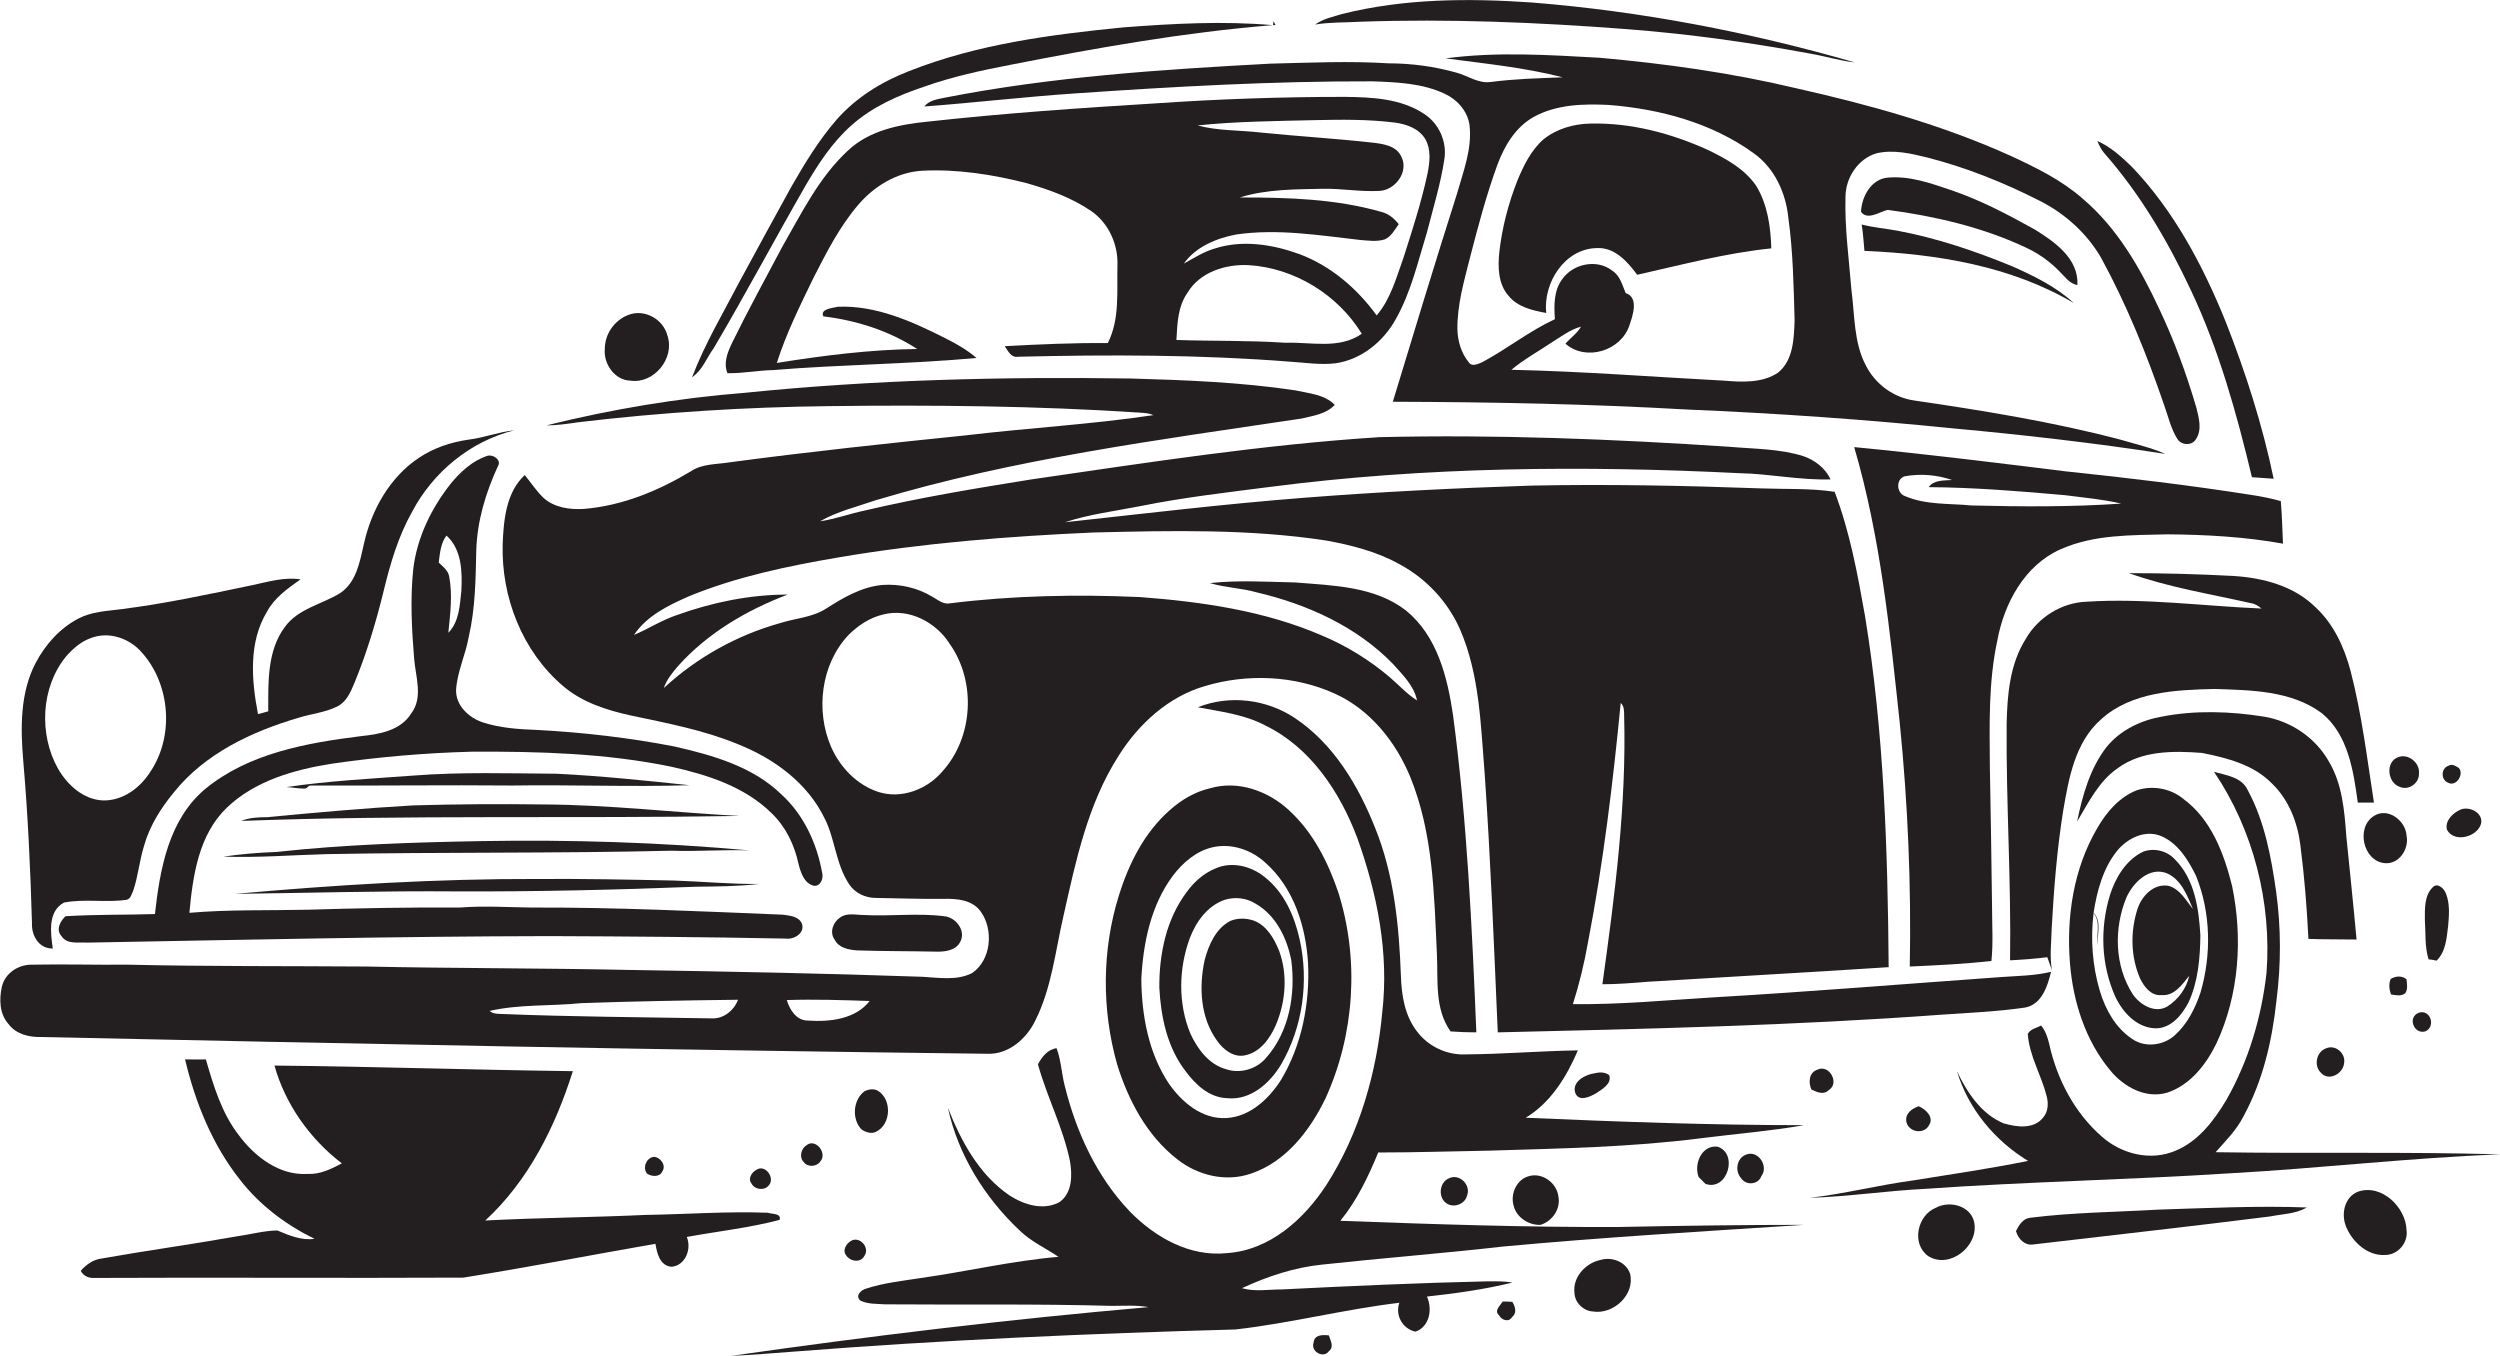 <?xml version="1.0" encoding="utf-8"?>
<!-- Generator: Adobe Illustrator 19.2.0, SVG Export Plug-In . SVG Version: 6.00 Build 0)  -->
<svg version="1.1" id="Layer_1" xmlns="http://www.w3.org/2000/svg" xmlns:xlink="http://www.w3.org/1999/xlink" x="0px" y="0px"
	 viewBox="0 0 805.2 436.9" enable-background="new 0 0 805.2 436.9" xml:space="preserve">
<g>
	<path fill="#231F20" d="M524.1,9.4c19.8,1.5,39.6,4.3,59.1,7.9c4.7,0.8,9.4,2.3,14.2,2.8c-34-9.8-68.9-16.5-104.1-19.3
		c-20.3-1.4-41.1-1.3-61,3.7c-2.9,0.9-6.1,1.5-8.7,3.4c4.8-0.8,9.7-0.6,14.5-0.9C466.8,6,495.5,7.2,524.1,9.4z"/>
	<path fill="#231F20" d="M410.2,6.8L410,8.1c0.3,0,0.5,0,0.8-0.1C410.6,7.7,410.3,7.1,410.2,6.8z"/>
	<path fill="#231F20" d="M229.9,112.1c10.2-17.3,19.6-35,29.6-52.4c4.1-7,8.6-13.9,14.7-19.3c6.7-6,15.1-9.7,23.5-12.5
		c9-3.2,18.3-5.2,27.6-7c28-5.5,56.2-10.5,84.6-12.8c-16-1.4-32-0.5-47.9,0.7c-23.4,2.3-47.2,5.4-69.2,14.1
		c-8.8,3.4-17.1,8.5-23.4,15.7c-5.7,6.6-10.2,14-14.5,21.5c-5.6,10.1-11.1,20.3-16.6,30.4c-5.3,10.2-11.3,20.2-15.4,31
		C226.3,119.2,227.6,115.2,229.9,112.1z"/>
	<path fill="#231F20" d="M410,8.1C409.9,8.1,409.9,8.1,410,8.1C409.9,8.1,409.9,8.1,410,8.1L410,8.1z"/>
	<path fill="#231F20" d="M515.2,18.6c-16.5-0.9-33.1-2-49.6,0.2c12.6,1.7,25.3,2.9,37.7,6.1c-7.7,0.3-15.5,0.5-23.1,1.5
		c-4,0.6-7.4-2-11.1-3c-7.1-2-14.5-3-21.9-3c-12.6-0.8-25.3-0.2-38,0.1c-35.2,1.9-70.5,4.2-105.1,11c-2.3,0.5-4.8,0.8-6.4,2.8
		c16.1-1.2,32.2-3.1,48.4-4.2c32-2.2,64-4,96.1-3.9c7.8,0.3,15.9,0.6,23.1,4c4,1.8,7.4,5.6,8,10.1c0.9,7.6-2,14.9-4,22
		c-7.1,22.3-13.9,44.7-20.7,67.1c31.6,0.1,63.2,0.7,94.7,2.5c28.7,1.2,57.4,3.2,86,6.1c22.8,2.1,45.5,4.7,68.1,8.2
		c-4.5-2-9.4-3.1-14.1-4.5c-21.9-5.8-44.3-9.4-66.7-12.7c-6.7-0.9-12.6-5.3-15.6-11.2c-4-7.5-3.6-16.3-4.7-24.5
		c-0.8-10-2.2-20-1.9-30.1c0.1-6,4-12,9.9-13.8c5.4-1.3,11,0,16.3,1.3c12.6,3.2,24.8,8.1,36.4,14c8.1,4.1,15.1,10.4,19.7,18.3
		c8.3,15.2,14.8,31.3,20.4,47.7c1.3,3.6,2.1,7.4,4.2,10.7c1.3,2.1,4.8,2.2,6,0c2-3,0.9-6.9,0.1-10.1c-3.2-10.9-7.1-21.6-12-31.9
		c-6.1-13.1-13.5-26-24.6-35.4c-6.8-6-15-10-23.2-13.8c-22.1-10-45.6-16.5-69.2-21.8C557.4,23.4,536.3,20.5,515.2,18.6z M572.7,120
		c-5,3.4-11.6,3.1-17.4,2.6c-22.8-1.2-45.7-3-68.5-3.5c3.9-3.3,8.5-5.8,12.8-8.7c3.1-1.9,6-4.2,9.6-5.2c-1.2,2.2-3.4,3.6-5,5.5
		c6.6,5.8,17.9,2.3,20.6-5.9c1.1-3.2,3.1-9-1.2-10.4c-1.1-2.6-1.8-5.6-4.3-7.2c-4.9-3.9-12.7-2.3-16.2,2.8
		c-2.7,3.7-2.6,8.5-2.3,12.8c-8.2,3.8-15.3,9.5-23.3,13.8c-1.4,0.6-3.5,1.7-4.5,0c-2.4-2.9-3.5-6.8-3.6-10.5
		c-0.1-7.8,2.1-15.4,4-22.9c2.6-10.1,5.3-20.3,8.9-30.2c2.3-6.1,5.8-12,11.6-15.3c7.4-4.1,16.1-4.3,24.3-3.9
		c16.5,1.3,33.2,5.8,46.7,15.6c6.7,4.8,10.3,12.8,11.1,20.8c1.5,10.9,1.7,21.9,2,32.9C577.8,109.1,577.6,116,572.7,120z"/>
	<path fill="#231F20" d="M323.6,111.5c1.1,1.5,2,3.8,4.3,3.4c29.2-0.7,58.6-0.7,87.7,1.6c4.8,0.3,9.7,1.1,14.6,0.5
		c8.3-1.2,15.4-7,19.4-14.3c4.9-8.7,7.1-18.5,10-27.9c2-7.8,4.4-15.6,5.6-23.5c0.9-5.6-1.7-11.5-6.5-14.6c-7.5-5-16.9-5.4-25.6-5.5
		c-20.3,0-40.7,0.7-61,2.1c-24.5,1.5-49.1,3.2-73.5,5.9c-9,0.9-18.6,2.8-25.5,9.3c-9.3,8.6-14.9,20.1-21.1,30.9
		c-5.4,10.2-11,20.4-16.1,30.8c-1.5,3.1-3,6.6-1.6,10c4.9,0.1,9.8-0.9,14.7-1c21.8-1.8,43.7-1.9,65.5-3.9c-3-2.6-6.5-4.6-10.1-6.4
		c-10.7-5.4-22.3-10.6-34.5-10.1c-1.7,0.4-5.9,0.7-4.7,3.1c10.7,1.3,21.1,4.6,30.2,10.5c-15.2,0.2-30.2,2.1-45.2,4.5
		c3-9.5,7.5-18.5,11.8-27.4c4.2-8.2,8.4-16.5,14.4-23.5c5.1-6,12.4-10.5,20.5-11c11.4-0.6,22.8,1.2,33.8,4c7.3,2.1,14.5,4.7,20.8,9
		c5.6,3.9,8.7,10.8,8.4,17.6c-0.2,8.3,0.8,17.2-3.1,24.9C345.8,110.4,334.7,110.9,323.6,111.5z M398.3,75.5
		c13.3-1.9,26.6,0.3,39.9,1.8c2.6,0.2,5.3,0.6,7.8-0.2c2.1-0.9,3.2-3.1,4.5-4.9c-1.4-1.8-3.2-3.3-5.4-3.9
		c-14.9-4.3-30.5-4.7-45.8-4.7c8.7-2.7,17.9-2.6,26.8-2.8c6-0.1,12,1,18,0.7c5.1-0.1,9.7-6,7.3-10.9c-1.6-3.8-6.2-4.3-9.7-4.7
		c-11.8-1.3-23.7-2-35.5-3.2c-6.8-0.8-13.8-0.5-20.5-2.3c12.5-1.3,25-1.4,37.6-1.7c8.7-0.2,17.4-0.3,26.1,0.8
		c3.6,0.5,7.6,1.9,9.6,5.2c2,3.4,1.5,7.5,0.8,11.1c-2,9.3-4.9,18.3-7.8,27.3c-2.3,6.4-4.1,13.2-8.6,18.5c-6.3-8.7-14.8-16-25-19.8
		c-8.6-3.1-18.2-4.6-27-1.8c-3.6,1-6.8,3.1-10.1,4.9C385.1,79.5,391.8,76.7,398.3,75.5z M382.4,94.4c4-6.8,12.4-9.4,19.8-9
		c14.7,0.9,28.7,9.5,36.4,22.1c-7.3,5.1-16.4,2.6-24.6,2.9c-11.7-0.8-23.4-0.5-35.1-0.9C379.2,104.4,379.3,98.8,382.4,94.4z"/>
	<path fill="#231F20" d="M550.1,48.3c-11.9-5.4-24.8-8.8-37.9-8.5c-5.4,0.1-10.9,1.7-15.1,5.1c-4,3.5-6.4,8.5-8.4,13.3
		c-2.9,7.4-4.9,15.1-5.8,23c-0.5,4.8-0.4,10.3,3,14.1c2.9,3.6,7.7,4.7,12.1,5.5c-1-9.7,5.9-20.7,16.3-20.9c5.8-0.3,9.9,4.4,13,8.6
		c14.3-3.2,28.5-7,43.2-8.5c-0.2-6.9-1.2-14.2-4.9-20.2C561.9,54.4,555.9,51.1,550.1,48.3z"/>
	<path fill="#231F20" d="M705.7,93.6c9,19.1,14.7,39.6,19.6,60.1c2.3,0.2,4.7,0.3,7,0.5c-3.6-17.3-9-34.2-15.5-50.7
		c-7.3-18-16.6-35.6-30.2-49.8c-3.3-3.2-6.8-6.4-11.1-8.3c0.6,1.4,1.3,2.9,2.3,4C689.4,62.6,698.3,77.8,705.7,93.6z"/>
	<path fill="#231F20" d="M655.5,74c-8.8-4.9-17.7-9.6-27.2-12.8c-6.5-2.2-13.2-4.6-20.2-4c-5.4,0.4-8.5,6.1-8.7,11
		c2,2.9,6,0,8.6-0.6c15.1,2,30.2,5.5,44,11.9c4.2,1.9,8,4.5,11.2,7.8c1.8,1.7,3.3,4.1,5.9,4.5C669.5,83.3,661.9,78,655.5,74z"/>
	<path fill="#231F20" d="M611.1,74.3c-3.8-0.7-7.7-1-11.5-2c0.5,2.8,0.6,5.7,0.9,8.5c23.2,1,47.1,4.8,67.4,16.8
		c-5.6-5.2-12.6-8.6-19.5-11.7C636.3,80.9,623.9,76.7,611.1,74.3z"/>
	<path fill="#231F20" d="M203.1,122.6c7.5,1.1,14.3-7.2,11.9-14.4c-1.3-5.4-7.5-8.9-12.8-6.7c-4.3,1.7-7.4,6.1-7.4,10.8
		C194.3,117.2,198,122.5,203.1,122.6z"/>
	<path fill="#231F20" d="M333.5,328.6c5.2-10.4,6.4-22.2,9-33.5c4-17.8,7.8-36.1,17.8-51.7c6.4-10.2,16-19,27.7-22.4
		c13.6-4.1,28.9-3.5,41.9,2.4c11.3,5.1,19.6,15.4,24.3,26.8c7.4,18.1,7.7,37.9,8.6,57.1c0.4,8.4-0.8,17.6,4.4,24.9
		c2.7,0.2,5.5,0.3,8.3,0.3c-1.4-34.1-3-68.3-7.5-102.1c-1.8-12.3-5.1-25.6-15.2-33.8c-10.1-7.8-23.5-8-35.6-9
		c-9.2-0.2-18.4-0.8-27.5,0.2c5,1.5,10.2,1.6,15.1,3c16.2,3.8,32.2,11,43.9,23.1c3.1,3.5,6.7,6.9,7.7,11.7c-3.3-2.1-5.9-5-8.8-7.5
		c-6.5-5.5-13.9-10.1-21.8-13.4c-18.5-8-38.7-10.9-58.7-12.4c-20.3-0.9-40.8-0.5-61,2c-2.3,0.5-4-1.1-5.8-2.1
		c-4.8-2.9-10.5-4.2-16.1-3.8c-6.7,0.6-12.6,4.1-18.1,7.6c-4.5,2.9-9.9,3.1-14.9,4.7c-13.9,3.9-26.8,11.1-37.4,20.9
		c0.9-2.7,2.8-5,4.6-7.1c9.5-10.6,22.1-18,35.3-23c-12.2,0-24.3,2.5-35.7,6.6c-4.8,1.6-9.1,4.4-13.8,6.4c4.1-6.2,11.2-9.6,17.8-12.5
		c15.4-6.3,31.8-9.7,48.2-12.5c27.1-4.6,54.6-6.8,82.1-8c25-0.6,50.1-1.2,74.9,2.6c8.2,1.5,16.4,3.6,23.7,7.7
		c8.5,4.6,15.4,12,19.3,20.8c6.4,14.7,6.7,31,8,46.8c1.9,27.7,3,55.4,4.2,83.1c47.7-1.1,95.4-2.2,143-5.7c9-0.6,18-1,26.9-2.3
		c5.3-1,7.2-6.9,8.3-11.5c-5.4,1.3-10.9,1.3-16.3,1.7c-30.7,2.2-61.3,4.7-92,6.5c-15.2,0.9-30.4,2.4-45.7,2.2
		c2.1-6.6,3.7-13.3,4.9-20.1c4.9-25.4,8-51.2,10.5-76.9c1.1,1,1.1,2.5,1.1,3.9c0.8,29.1-3,58-7,86.7c4.9,0,9.8-0.4,14.7-0.8
		c25.8-1.6,51.7-3,77.5-4.7c-0.3-37.8-1.5-75.7-7.6-113c-2.4-13.6-4.9-27.2-9.8-40.1c-7.8-1.2-15.8-0.8-23.6-1.1
		c-24.7-0.9-49.4-1.4-74.1-0.9c-24.3,0.8-48.7,2-73,3.9c-25.8,2-51.5,5.1-77.2,7.9c7.9-2.6,16.2-3.6,24.3-5.2
		c13.9-2.8,27.9-4.4,41.9-6.2c50.1-6.5,100.7-6.9,151.1-4.4c9.8,0.2,19.5,2.3,29.3,2c-1.7-3.6-5-6.2-8.8-7.5
		c-7.7-2.4-15.8-2.3-23.7-3c-37.6-2.5-75.2-4-112.9-3.1c-37.6,2.4-74.8,8.2-112,13.6c-18.1,2.9-36.2,5.9-54,10.1
		c-4.7,1-9.3,2.7-14.1,3.4c5.6-3.2,11.9-4.7,18-6.8c44.7-13.4,91.1-19.4,137.1-26.3c3.7-0.9,7.9-1.4,10.7-4.4
		c-3.3-3.4-8.4-3.7-12.8-4.7c-17.5-2.6-35.3-3.3-53-3.8c-41.4-0.6-82.9,0.4-124.1,4.6c-21.6,1.7-43,5.3-64,10.5
		c3.4,0,6.8-0.5,10.2-1c26.9-3.2,53.9-4.9,80.9-5.2c33.4-0.4,66.8-0.1,100.1,2.1c1.5,0.1,3,0.2,4.3,0.8c-20,3-40.2,4.1-60.3,6.5
		c-25.4,2.6-50.8,5.3-76.2,8.7c-4.2,0.7-8.8,0.4-12.5,2.9c-10.5,6.3-22.1,11.1-34.4,12.1c-4.6,0.3-9.6-0.4-13.1-3.6
		c-2.3-2.2-4-4.9-6-7.3c-6,5.6-6.8,14.5-7.1,22.2c-0.5,17.1,6.3,34.6,19.5,45.8c6.1,5.2,13.9,7.7,21.6,9.4
		c11.7,2.5,23.6,4.7,34.7,9.3c11.6,4.6,22.4,12.5,27.9,23.9c3.4,6.7,3.6,14.8,7.9,21.2c1.8,2.8,5.2,4.4,8.5,4.4
		c7.3,0.1,14.7,0.4,22,0.3c4.2-0.1,9.1,0.3,11.8,4c4.3,5.8,3.5,15.7-2.7,19.9c-4.9,2.5-10.7,1.5-16,1.2c-31.4-1.1-62.8-1.7-94.2-2.2
		c-28.3-0.6-56.5-0.5-84.8-1.1c-25.7-0.2-51.4,0-77-0.6c-10.3,0.1-20.7-0.2-31,0c-4.3,0-8.5,2.8-9.5,7.1c-0.9,4.1-0.8,8.8,2.2,12.1
		c2.4,3.2,6.6,4.2,10.4,4.1c101.7,2.2,203.3,4.2,305,5.4C324.9,339.6,330.7,334.5,333.5,328.6z M303.4,248.6
		c-4.9,5.7-13.1,8.8-20.4,6.5c-6.9-2.2-12.4-7.9-15.3-14.5c-5.1-11.7-3.3-26.7,5.6-36.1c3.1-3.1,6.9-5.6,11.2-6.6
		c8.3-2.1,17,2.5,21.4,9.5C314.5,219.6,313.5,237.6,303.4,248.6z M229.2,328c-22.4-0.4-44.7-0.5-67.1-1.4c-1.5-0.1-3.2,0.1-4.4-1
		c9.6-2.2,19.6-1.5,29.4-2.5c16.9-0.6,33.8-0.9,50.6-1.1C236.4,325.5,233,328.2,229.2,328z M260.2,328.7c-3.7,0-5.8-3.4-6.8-6.6
		c8.9-0.3,17.8,0,26.7,0.3C275.5,328.3,267.2,329.2,260.2,328.7z"/>
	<path fill="#231F20" d="M10.3,297.3c-0.2,4,2.2,8.3,6.7,8.2c-0.7-5-1.7-11.9,3.6-14.8c6.7-1.3,13.5,0.1,20.2-0.9
		c1.3-0.3,1.6-1.9,2.1-2.9c1.6-4.7,2-9.7,3.5-14.5c1.8-6.4,5.4-12.1,9.6-17.2c10-12.5,25.1-19.6,40.1-24c4.1-1.3,8.5-1.7,12.4-3.6
		c3-1.4,4.4-4.6,5.6-7.5c4-9.7,7-19.7,9.5-29.9c2.1-8.7,4.7-17.5,9.1-25.3c6.7-12.8,18.8-22.8,32.9-26.3c-5,0.5-9.7,2.4-14.7,3
		c-5.6,0.8-11.1,2.6-15.9,5.8c-9.5,6.3-15.4,16.9-17.8,27.8c-1.3,5.7-2.4,12.3-7.6,15.8c-6,3.7-13.6,5-17.9,11
		c-5.7,7.7-5.3,17.9-5.3,27.1c-0.8,0.2-2.4,0.7-3.3,0.9C81,219.1,80,206.9,86,197c2.4-4.5,6.7-7.5,10.8-10.4
		c-5.3-0.8-10.5,0.8-15.7,1.9c-13.9,2.9-27.8,5.9-42,7.7c-4.7,0.6-9.6,0.8-13.8,3c-6,3.1-10.7,8.4-13.8,14.3
		c-5.1,9.7-4.9,21.1-4,31.7C9,262.6,9.8,280,10.3,297.3z M21.3,211.4c2.2-2.5,4.8-4.8,8-5.9c5.9-2.3,12.7,0.2,16.6,4.9
		c9,10.3,10.2,26.8,2.5,38.2c-3.3,5.2-8.9,9.4-15.3,9.2c-6.3-0.3-11.4-5-14.4-10.2C12.5,236.6,13.1,221.4,21.3,211.4z"/>
	<path fill="#231F20" d="M665.2,151.8c-22.6-2.8-45.3-5.6-68-7.8c8.5,29,11.5,59.2,14.7,89.1c2.6,26,3.7,52.1,3.2,78.2
		c8.8-0.4,17.5-0.8,26.3-1.8c0.6-5.8,0.2-11.6,0.2-17.3c-0.2-15-0.4-30-0.7-45c-0.1-13.7-0.5-27.5,2.4-40.9
		c2.2-12,8.8-24.3,20.4-29.4c10.8-4.8,22.8-4.5,34.4-4.8c12.5,0.1,25,0.8,37.2,3c-0.2-4.6-0.3-9.1-0.7-13.7c-3.1-0.9-6.3-1.5-9.5-2
		C705.3,156.3,685.3,153.9,665.2,151.8z M635,162.8c-7.1-0.7-14.6-0.1-21.4-3c-2.8-0.9-3.1-5.5-0.1-6.4c5-0.9,10.3-0.5,15.2,1.2
		c-2.6,0.2-5.8-0.1-7.5,2.3c14.7,0.1,29.4,1.3,44,2.6c6,0.8,12.1,1.3,18,2.7C667.2,163.3,651.1,163.2,635,162.8z"/>
	<path fill="#231F20" d="M153.4,177.2c0.3-9.4,3-18.4,6.9-26.9c1.5-2.2-1.7-4.2-3.6-3.4c-4.6,1.6-8.3,5-11.3,8.6
		c-6.4,8-11.1,17.6-12.3,27.8c-1,9.6-0.5,19.4,0.3,29c0.5,5.8,2.9,12.3-0.9,17.4c-3.4,5.6-10.3,6.8-16.3,7.4
		c-17.5,2.2-36.1,5.5-50.1,17C54.3,264,51.5,280,49.9,294.4c-9.6,0.3-19.2,0.1-28.8,0.7c-1.7,1.6-3.2,4.3-1.3,6.4
		c1.8,2.8,5.5,1.9,8.3,2.1c49.6-0.9,99.3-2,148.9-2.1c25.4,0.1,50.7,0.3,76.1,0.8c2.7,0.4,6.4-1.9,5.1-5c-1.1-2.2-3.9-2.4-6.1-2.7
		c-27-1.1-54-2.4-81-2.3c-7.7-0.1-15.3-0.6-23,0c-16.3-0.1-32.6,0.2-48.9,0.7c-12.8,0.3-25.5-0.1-38.2,1c1.1-12,3-25.2,12.1-33.9
		c9-8.6,21.6-12.2,33.6-14.1c15.1-2.2,30.2-3.5,45.4-3.9c21.4-0.1,42.9,0.5,63.9,4.8c11.7,2.6,23.8,6.4,32.5,15
		c4.6,4.4,7.4,10.3,8.7,16.4c0.7,2.7,1.8,6.3,5,7c2.1,0.2,3.1-2.4,2.6-4.2c-1.7-9.5-6-18.8-13.2-25.3c-9.3-9-22.2-12.6-34.5-15.4
		c-14.5-2.8-29.2-4.5-44-5.3c-5.9-0.2-11.9-0.6-17.5-2.4c-4.6-1.5-8.9-5.5-8.7-10.6c0.4-5.9,3.1-11.3,4.1-17.1
		C153.1,195.9,153.2,186.5,153.4,177.2z M148.6,190.2c-0.5,4.7-0.7,10.1-4.2,13.6c0.6-6,1.4-12,0.3-18c-0.3-2-2-3.3-3.4-4.6
		c0.4-3,0.6-6.2,2.5-8.7C148.7,176.9,148.9,184,148.6,190.2z"/>
	<path fill="#231F20" d="M685.7,184.6c12.8,4.6,26.2,6.7,39.4,9.7c1.3,0.2,2.3,0.9,3.3,1.7c-18.8-0.8-37.6-3.4-56.4-2.2
		c-8,0.3-15.5,5-19.5,11.9c-5.2,8.2-6,18.1-6.2,27.5c-0.2,25.4,1.5,50.7,1.1,76.1c4-0.2,8-0.5,12-1c0.5,1.4,1,2.8,1.5,4.2
		c-0.8-4.4-0.2-8.8-0.1-13.3c0.7-12.7,1.7-25.5,3.7-38c1.8-10.5,3.8-22.1,12.2-29.5c9.8-8.9,24-9.5,36.6-9.8
		c11.7,0.4,24.7,0.5,34.5,7.8c8.5,6.9,10.2,18.6,11.6,28.8c1.7,0,3.4,0,5.2,0c-2.2-14.2-3.9-28.4-7.5-42.3
		c-2-7.6-5.4-15.1-11.2-20.5c-7-7-17-9.6-26.6-10.2C708,184.9,696.8,184.6,685.7,184.6z"/>
	<path fill="#231F20" d="M491.4,360c8-4.8,13.2-13.2,16.8-21.7c-12,0.2-24,1.2-36.1,1.3c-6.1,0.3-12.2-2.6-15.8-7.5
		c-3.9-5.1-4.9-11.6-5.1-17.9c-0.6-16.2-2.2-32.6-8.4-47.8c-5.4-13.5-13.3-26.8-25.7-35.1c-9.1-6.1-21.1-7.6-31.3-3.5
		c7.3,1.4,15,2.3,21.6,5.8c14.7,7.1,24.2,21.5,29.8,36.4c6.4,17.9,10.2,37,8,56c-1.8,19.5-7.3,38.9-17.9,55.5
		c-7.2,11.1-18.3,21.2-32.1,22.1c-12,1.3-23.2-5.1-31.3-13.4c-10.6-11.1-17.2-25.4-20.9-40.2c-1.1-4.1-1.2-8.4-2.7-12.4
		c-2.9,0.4-4.7,2.8-6,5.2c2.9,10.5,8.1,20.4,10.3,31.1c0.8,4.5,0.8,10.4-3.4,13.3c-5.2,2.8-11.5,0.8-16.1-2.2
		c-9.8-6.7-15.6-17.5-19.8-28.2c3.3,15.2,11.9,29,23.2,39.6c3.6,3.5,8.3,5.6,12.4,8.4c-15.1,1.3-29.8,4.8-44.8,6.9
		c-5.7,0.9-11.5,1.5-17,3.3c-1.7,0.4-3.8,2.3-2,3.9c2.5,1.2,5.3,1,7.9,1.2c24.3,0.2,48.7-0.2,73,0.5c4,0,8-0.3,11.9,0.4
		c-44.9,3.9-89.7,9.3-134.4,15.7c6.9-0.3,13.7-0.9,20.6-1.4c47.2-3.7,94.5-5.8,141.8-7.1c17.7-2,35.1-6.5,52.8-8.6
		c-1.4,4,1,8.4,5.2,9.3c4.6-1.6,5.5-7.3,3.7-11.3c9.2-1,18.5-2.3,27.5-4.5c-2.7-0.5-5.4-0.4-8.2-0.4c-22,0.5-44,1.5-66,2.6
		c-4.3,0-8.7,0.8-12.9-0.4c8.2-3.8,16.9-6.7,25.9-7.6c19.3-2.1,38.8-3.6,58.1-5.8c32.3-3,64.7-4.9,97.1-7c-20.1,0-40.1,0.3-60.2,0.7
		c-29.7,0.1-59.5-0.9-89.2-2c5.3-6.5,9-14.2,12.2-22c12,0,24-0.4,36-0.6c22.7-0.7,45.5-1.1,68-4c11.1-1.4,22.2-2.3,33.2-4.2
		C551.4,362.4,521.3,361.3,491.4,360z"/>
	<path fill="#231F20" d="M755.7,269.3c-0.6-8.2-1.3-16.8-5.6-24c-4.3-7.7-12.3-13.1-21-14.5c-10.8-1.7-22-2.1-32.8,0
		c-6.8,1.2-13.5,4.4-17.9,9.9c-5.3,6.9-7.7,15.6-9.4,23.9c3.7-6.2,7-13,13.1-17.2c7.8-5.7,17.9-5.6,27.1-4.9
		c8.1,1.6,16.7,3.8,22.6,9.9c5.4,5.2,8.2,12.5,9.1,19.8c1.3,10,2.1,20.1,2.6,30.2c5.2,0.2,10.4,0.1,15.5,0.2
		C758,291.5,756.8,280.4,755.7,269.3z"/>
	<path fill="#231F20" d="M773.1,253.5c2.8,1.1,6.1-1.3,6-4.3c0.4-3.4-3.3-6.5-6.5-5.4C768.1,245.2,768.9,252.3,773.1,253.5z"/>
	<path fill="#231F20" d="M788.5,252.1c2.5,1.4,5.2-2.6,3.5-4.7c-0.9-0.6-2.2-1.5-3.3-0.8C786.1,247.4,786.1,251.2,788.5,252.1z"/>
	<path fill="#231F20" d="M99.8,253c21.8,0.1,43.5-0.2,65.3,0c19-0.3,38,0.5,57-0.1c-14.3-1.5-28.6-3-42.9-3.7
		c-15.4-0.1-30.8-0.6-46.1,0.6c-13.6,1-27.3,1.7-40.8,3.7c1.9,0.1,3.8,0.5,5.8,0.5l0.7-0.2C98.9,253.5,99.5,253.2,99.8,253z"/>
	<path fill="#231F20" d="M718.2,377.9c29-1.6,57.9-5,87-6.1c-30.5-0.9-61.1-0.2-91.6-0.7c3.2-3.6,6.7-7.1,8.9-11.4
		c6.3-11.5,9.3-24.4,10.7-37.4c1.5-11.6,1.5-23.5-0.1-35.1c-1.6-11.2-3.7-22.7-9.2-32.8c-1.9-4.1-6.9-4.7-10.8-5.8
		c12.7,18.8,18.6,42.1,16.9,64.7c-1.6,14.3-5.8,28.4-12.9,40.9c-4,6.7-9.1,13.5-16.6,16.5c-7.9,3.3-17.1,1-23.4-4.5
		c-8.9-7.7-14.6-18.6-17.1-30c-0.5-2.1-1.2-4.2-2.6-5.9c-1.5,0.8-3.4,1.1-4.3,2.7c0.5,7.1,4.4,13.3,6.1,20.1c0.6,2.3,0.5,5-1.2,6.9
		c-3,3.8-8.6,3-12.7,1.8c-7.2-3-11.8-10-15-16.8c3.6,12.1,12.2,22.4,22.9,28.9c-12.3,2.5-24.7,4.3-37.1,6.3
		c-11.1,1.5-22,4.3-33.2,5.6c12.5-0.4,24.9-2.3,37.3-2.9C652.8,380.6,685.6,380,718.2,377.9z"/>
	<path fill="#231F20" d="M359.8,342.8c3.6,11.6,9.6,23,19.4,30.6c6.6,5.2,15.6,7.4,23.7,4.6c11.3-3.8,19-13.9,24-24.2
		c9.4-20.6,11-44.8,4.1-66.5c-3.3-9.7-8.1-19.2-15.7-26.2c-6.7-6.3-16.5-9.9-25.6-7.2c-4.8,1.1-9.2,3.7-12.9,7
		c-8.2,7.2-13.2,17.2-16.4,27.4C354.9,305.9,354.8,325.1,359.8,342.8z M377.8,282c3.2-4.2,7.5-7.9,12.7-9.1c6.1-1.4,12.6,0.8,17.1,5
		c9.1,8.1,13,20.5,13.7,32.4c0.6,12.9-2,26.3-8.7,37.5c-3.9,6.1-9.9,11.8-17.5,12.3c-7.9,0.5-14.5-5.1-18.7-11.2
		c-6.5-9.8-8.7-21.9-8.8-33.6C368.2,303.6,370.7,291.5,377.8,282z"/>
	<path fill="#231F20" d="M688.3,254.5c-5.7,2.2-9.8,7-12.8,12.2c-7.7,13.1-10,28.7-8.8,43.6c1,12.4,5,24.9,13,34.5
		c4.4,5.3,11.4,9.2,18.4,7.1c7.4-2.5,12.5-9.1,15.8-15.9c7.3-15.7,8.5-33.9,5-50.7c-2.6-10.4-6.7-21.4-15.7-28
		C699.1,253.9,693.3,252.9,688.3,254.5z M707.3,282.1c4.8,11.9,5,25.5,1.4,37.7c-1.7,5-4.2,10-8.2,13.6c-3.7,3.4-9.7,4.1-13.8,1.2
		c-5.4-3.6-8.6-9.5-10.4-15.5c-2.4-8.1-3-16.7-2-25c2.4,2.9,0.8,7,1.3,10.4c-0.2-3.4,1.4-7.8-1.3-10.5c1.1-7,3-14.3,7.6-20
		c3.3-4,9-6.9,14.2-4.7C701.5,271.6,704.8,277,707.3,282.1z"/>
	<path fill="#231F20" d="M77.7,264.4c53.4-2,107-0.7,160.5-1.6c-21-1.1-42-3.6-63-3.7c-14-0.2-28.1-0.1-42.1,0.3
		c-15.7,0.9-31.3,2.3-47,3.8C83.3,263.2,80.4,263.3,77.7,264.4z"/>
	<path fill="#231F20" d="M788.1,267.2c2.3,4.4,9.8,2.4,11-1.9c0.8-3.5-3.8-5.8-6.7-4.5C790.1,261.8,787.4,264.3,788.1,267.2z"/>
	<path fill="#231F20" d="M768,278c4.7,0.5,8-4.6,7.1-8.9c-0.3-4.8-6-9.2-10.5-6.3C758.7,266.5,761.1,277.3,768,278z"/>
	<path fill="#231F20" d="M105.1,275.1c37-0.7,74-0.2,111-1.1c8.4,0.3,16.9-0.4,25.3-0.1c-28.7-2.6-57.5-3.5-86.3-3
		c-22.1,0.4-44.1,1.1-66.1,3.5c-5.7,0.2-11.5,0.7-17.1,1.5C83,276.3,94,275.4,105.1,275.1z"/>
	<path fill="#231F20" d="M690.3,274.3c-5.5,2.6-8.9,8.3-10.7,13.9c-3.3,10.7-2.9,22.6,1.7,32.8c2.4,5.1,6.9,10,12.9,10.2
		c5,0.1,8.6-4.3,10.7-8.4c3.1-6.7,3.7-14.3,3.8-21.5c-0.5-8.6-1.8-18-8.1-24.4C698,274,693.8,273,690.3,274.3z M706.3,292.8
		c-2.3-2.9-4.2-6.5-7.9-7.5c-4.7-0.8-8.5,3.2-9.9,7.3c-2.4,7.3-2.3,15.5,0.8,22.6c1.3,2.6,3.5,5.6,6.8,5.3c4.2,0.4,6.7-3.4,9-6.2
		c-0.9,4.1-3.6,7.7-7.1,9.9c-4,2.3-8.8-0.6-11.1-4c-5.9-9.2-6.1-21.3-2-31.2c2.2-4.8,7.4-10,13.1-7.7
		C702.6,283.4,704.5,288.5,706.3,292.8z"/>
	<path fill="#231F20" d="M395.2,353.7c7.6,0.8,13.9-4.9,17.5-11c6.9-12,8.9-26.6,5.9-40.1c-1.7-7.7-5.1-15.4-11.5-20.3
		c-4.3-3.4-10.4-4.9-15.6-2.6c-3.7,1.5-6.9,4.3-9.2,7.5c-6.7,8.8-9,20.2-8.9,31c0.5,9.3,2.5,19,8.3,26.6
		C384.9,349.2,389.4,353.5,395.2,353.7z M383.2,302.2c2-5.3,5.7-10.5,11.3-12.4c3.3-1,6.9-0.6,9.8,1.2c6.6,3.7,10.2,11.1,11.6,18.3
		c1.4,10.9-0.6,22.9-8.1,31.4c-3,3.6-8.3,5.2-12.8,3.7c-5.6-1.5-9.3-6.5-11.6-11.5C379.4,323.2,379.6,312,383.2,302.2z"/>
	<path fill="#231F20" d="M147.2,287.1c25.7,0.1,51.3-0.5,76.9-1.5c6.8-0.1,13.6-0.1,20.4-0.9c-9.2,0.1-18.3-0.8-27.4-1.1
		c-14.7-0.3-29.3-0.6-44-0.5c-32.5-0.1-65,1.9-97.4,4.8C99.5,287.6,123.3,286.9,147.2,287.1z"/>
	<path fill="#231F20" d="M784.8,309.4c3-3,3.2-7.3,3.7-11.2c0.3-3.4,0.6-7.1-0.7-10.4c-0.6-1.6-2.7-3.7-4.3-2
		c-2.7,2.7-2.5,6.9-2.5,10.4c0.3,4.3-0.1,8.6,1.2,12.8C782.9,309,784.2,309.3,784.8,309.4z"/>
	<path fill="#231F20" d="M276,306.1c8.4,0.3,16.7,0.2,25.1,0.4c3,0.1,6.7-0.2,8.2-3.2c1.9-3.6-1.5-7.9-5.2-8.2
		c-8.6-1.1-17.4,0.1-26-0.4c-2.5,0-5.3-0.8-7.5,0.8c-2.3,1.5-3.5,4.8-1.8,7.1C270.1,305.3,273.3,305.9,276,306.1z"/>
	<path fill="#231F20" d="M401,339.9c4.9-1,8-5.4,9.9-9.7c3.2-7.5,3.9-16.2,1.1-23.9c-1.6-4-4-8.2-8.2-9.8c-2.4-0.8-5.1-0.9-7.5,0.1
		c-4.7,2.4-7,7.7-8.3,12.6c-1.9,8.7-1.4,18.6,4,26C394,338.1,397.4,340.7,401,339.9z"/>
	<path fill="#231F20" d="M770,315.3c-0.7,1.6-0.5,3.4,0.1,5c1.5,0.2,3.2,0.7,4.6-0.4c0.9-1.4,0.5-3,0.4-4.5
		C773.6,314.2,771.7,314.3,770,315.3z"/>
	<path fill="#231F20" d="M781.1,332.2c3.5-1.4,1.8-7.3-2.1-6C775.3,327.7,777.5,333.2,781.1,332.2z"/>
	<path fill="#231F20" d="M749.3,337.6c-3.3,1.1-4.2,5.7-1.7,8c2.6,2.8,7.2,0.1,7.4-3.3C755.5,339.3,752.3,336.4,749.3,337.6z"/>
	<path fill="#231F20" d="M251.1,392.9c0.6-2.2-2.4-1.8-3.8-2.3c-13.1-0.5-26.2,0.5-39.3,0.7c-17.2,0.8-34.5,0.9-51.7,1.8
		c13.9-12.8,22.6-30.3,28.2-48.1c-32-0.4-64-1.5-96.1-1.8c3.5,12.5,11.4,23.6,21.7,31.5c-3.4,1.8-7,3.6-11,3.4
		c-9.1,0.6-17.1-5.6-22.2-12.5c-5.5-7.1-8.1-15.8-10.6-24.4c-2.3,0.1-4.5,0-6.7,0c3.3,13.9,8.8,27.6,17.8,38.9
		c6.3,8.1,14.7,14.4,23.9,18.9c-4.2,0.6-8.2-1.1-12-2.7c-4.4,0.1-8.7,1.3-13,1.9c-14.6,2.6-29.3,4.6-43.9,7.2
		c-2.6,0.4-4.7,2-6.4,3.9c0.8,1.6,2.5,2.4,4.3,2.3c39.6-0.2,79.2,0.1,118.9-0.1c20.7-3.3,41.3-7.3,61.9-10.9c0.5,3,1.4,7.1,5.2,7.4
		c4.5-0.4,6.5-5.8,4.9-9.6C231,396.6,241.2,395.5,251.1,392.9z"/>
	<path fill="#231F20" d="M589,351.1c3.6-2.2,0.2-8.4-3.6-6.6c-2.8,0.9-3,4.1-2,6.4C585.1,351.7,587.3,352.8,589,351.1z"/>
	<path fill="#231F20" d="M513.5,345.7c-3,0.4-7.4,2.8-6.1,6.4c1.2,2.9,4.8,1.1,6.7,0c1.9-1.3,5.1-3,4.2-5.8
		C516.9,345.2,515.1,345.3,513.5,345.7z"/>
	<path fill="#231F20" d="M282.2,364.5c4.8-2.4,5.1-10.2,0.7-13.1c-1.4-0.9-3.1-0.6-4.5,0.1c-3.7,2.8-4.1,9-0.9,12.3
		C278.9,364.7,280.7,365.3,282.2,364.5z"/>
	<path fill="#231F20" d="M614,361.3c0.7,3.4,5.7,4.2,7.3,1.1c1.7-2.5-1-5.1-3.3-6.1C615.9,357,613.5,358.6,614,361.3z"/>
	<path fill="#231F20" d="M259.7,368.9c-1.7,1.1-2.4,3.9-0.8,5.4c1.2,1.7,4.1,1.5,5.2-0.1C266.7,371.6,262.7,366.4,259.7,368.9z"/>
	<path fill="#231F20" d="M547.1,379.1c0.7,0.7,1.5,1.5,2.2,2.2c7.1,2.5,10.7-9.9,3.8-12C548,368.8,545.5,375,547.1,379.1z"/>
	<path fill="#231F20" d="M562.6,371.8c-3.2,1-4,5.3-1.8,7.7c1.6,2.4,5.5,2.1,6.5-0.7C569.7,375.7,566.4,370.5,562.6,371.8z"/>
	<path fill="#231F20" d="M208.4,378c1.5,1,4.1,1.2,4.9-0.7c1.4-1.9-0.6-4.7-2.8-4.7C208.1,373,206.9,376.1,208.4,378z"/>
	<path fill="#231F20" d="M243.6,376.8c-1.4,0.7-2.8,2.8-1.6,4.3c1,2.1,4.2,2.5,5.6,0.7C249.8,379.4,246.4,374.8,243.6,376.8z"/>
	<path fill="#231F20" d="M492.5,378.8c-4,1-6.1,5.7-5,9.5c0.9,3.8,4.9,6.4,8.7,6.2c3.8-1.2,6.6-5.2,5.7-9.3
		C501.3,380.9,496.7,377.6,492.5,378.8z"/>
	<path fill="#231F20" d="M466.5,379.6c-3,1.4-3.3,6.1-0.7,7.9c2.3,1.7,6,0.4,6.7-2.4C473.9,381.7,470,377.7,466.5,379.6z"/>
	<path fill="#231F20" d="M759.5,383.8c-4.6,1.8-5.6,7.6-3.7,11.7c2.1,4.7,6.8,9,12.3,8.7c4.1,0.1,7.6-3.9,7-8
		C774.9,388.9,767.1,381.2,759.5,383.8z"/>
	<path fill="#231F20" d="M623.5,389c-6,2.4-8,11.7-2.4,15.6c7,4.3,16.5-3.5,14.7-11.2C634.5,388.3,627.9,386.6,623.5,389z"/>
	<path fill="#231F20" d="M695,389.6c-13.7,0.8-27.4,0.9-41,2.6c-2.4,0.2-3.7,2.3-4.7,4.3c0.7,2.5,2.8,4.8,5.7,4.3
		c25.4-3,50.8-5.8,76.1-9c4-0.8,8.3-0.8,11.9-2.9C727.1,388.3,711,389.1,695,389.6z"/>
	<path fill="#231F20" d="M274.4,399.5c-1.4,0.7-2.5,2.1-2.4,3.7c0.7,2.8,4.9,4.1,6.4,1.3C280.2,402,277.2,398.3,274.4,399.5z"/>
	<path fill="#231F20" d="M515.5,405.8c-4.8,1-9,5.5-8.4,10.6c0.1,3.1,2.8,5.8,5.9,6c6.6,1.1,13.7-5.4,12-12.2
		C523.7,406.4,519.2,404.7,515.5,405.8z"/>
	<path fill="#231F20" d="M484,419.2c-0.8,1.3-2.9,3-1.2,4.4c0.8,1.6,3.2,2.4,4.2,0.6c1.7-1.3,1-3.4,0.1-4.9
		C486.3,419.2,484.8,419.2,484,419.2z"/>
	<path fill="#231F20" d="M423.1,432.4c-1.1,2.8,3.1,5.3,4.9,2.8c1.8-1.4,0.5-3.4,0-5.1C426.1,429.9,423.3,429.8,423.1,432.4z"/>
</g>
</svg>
